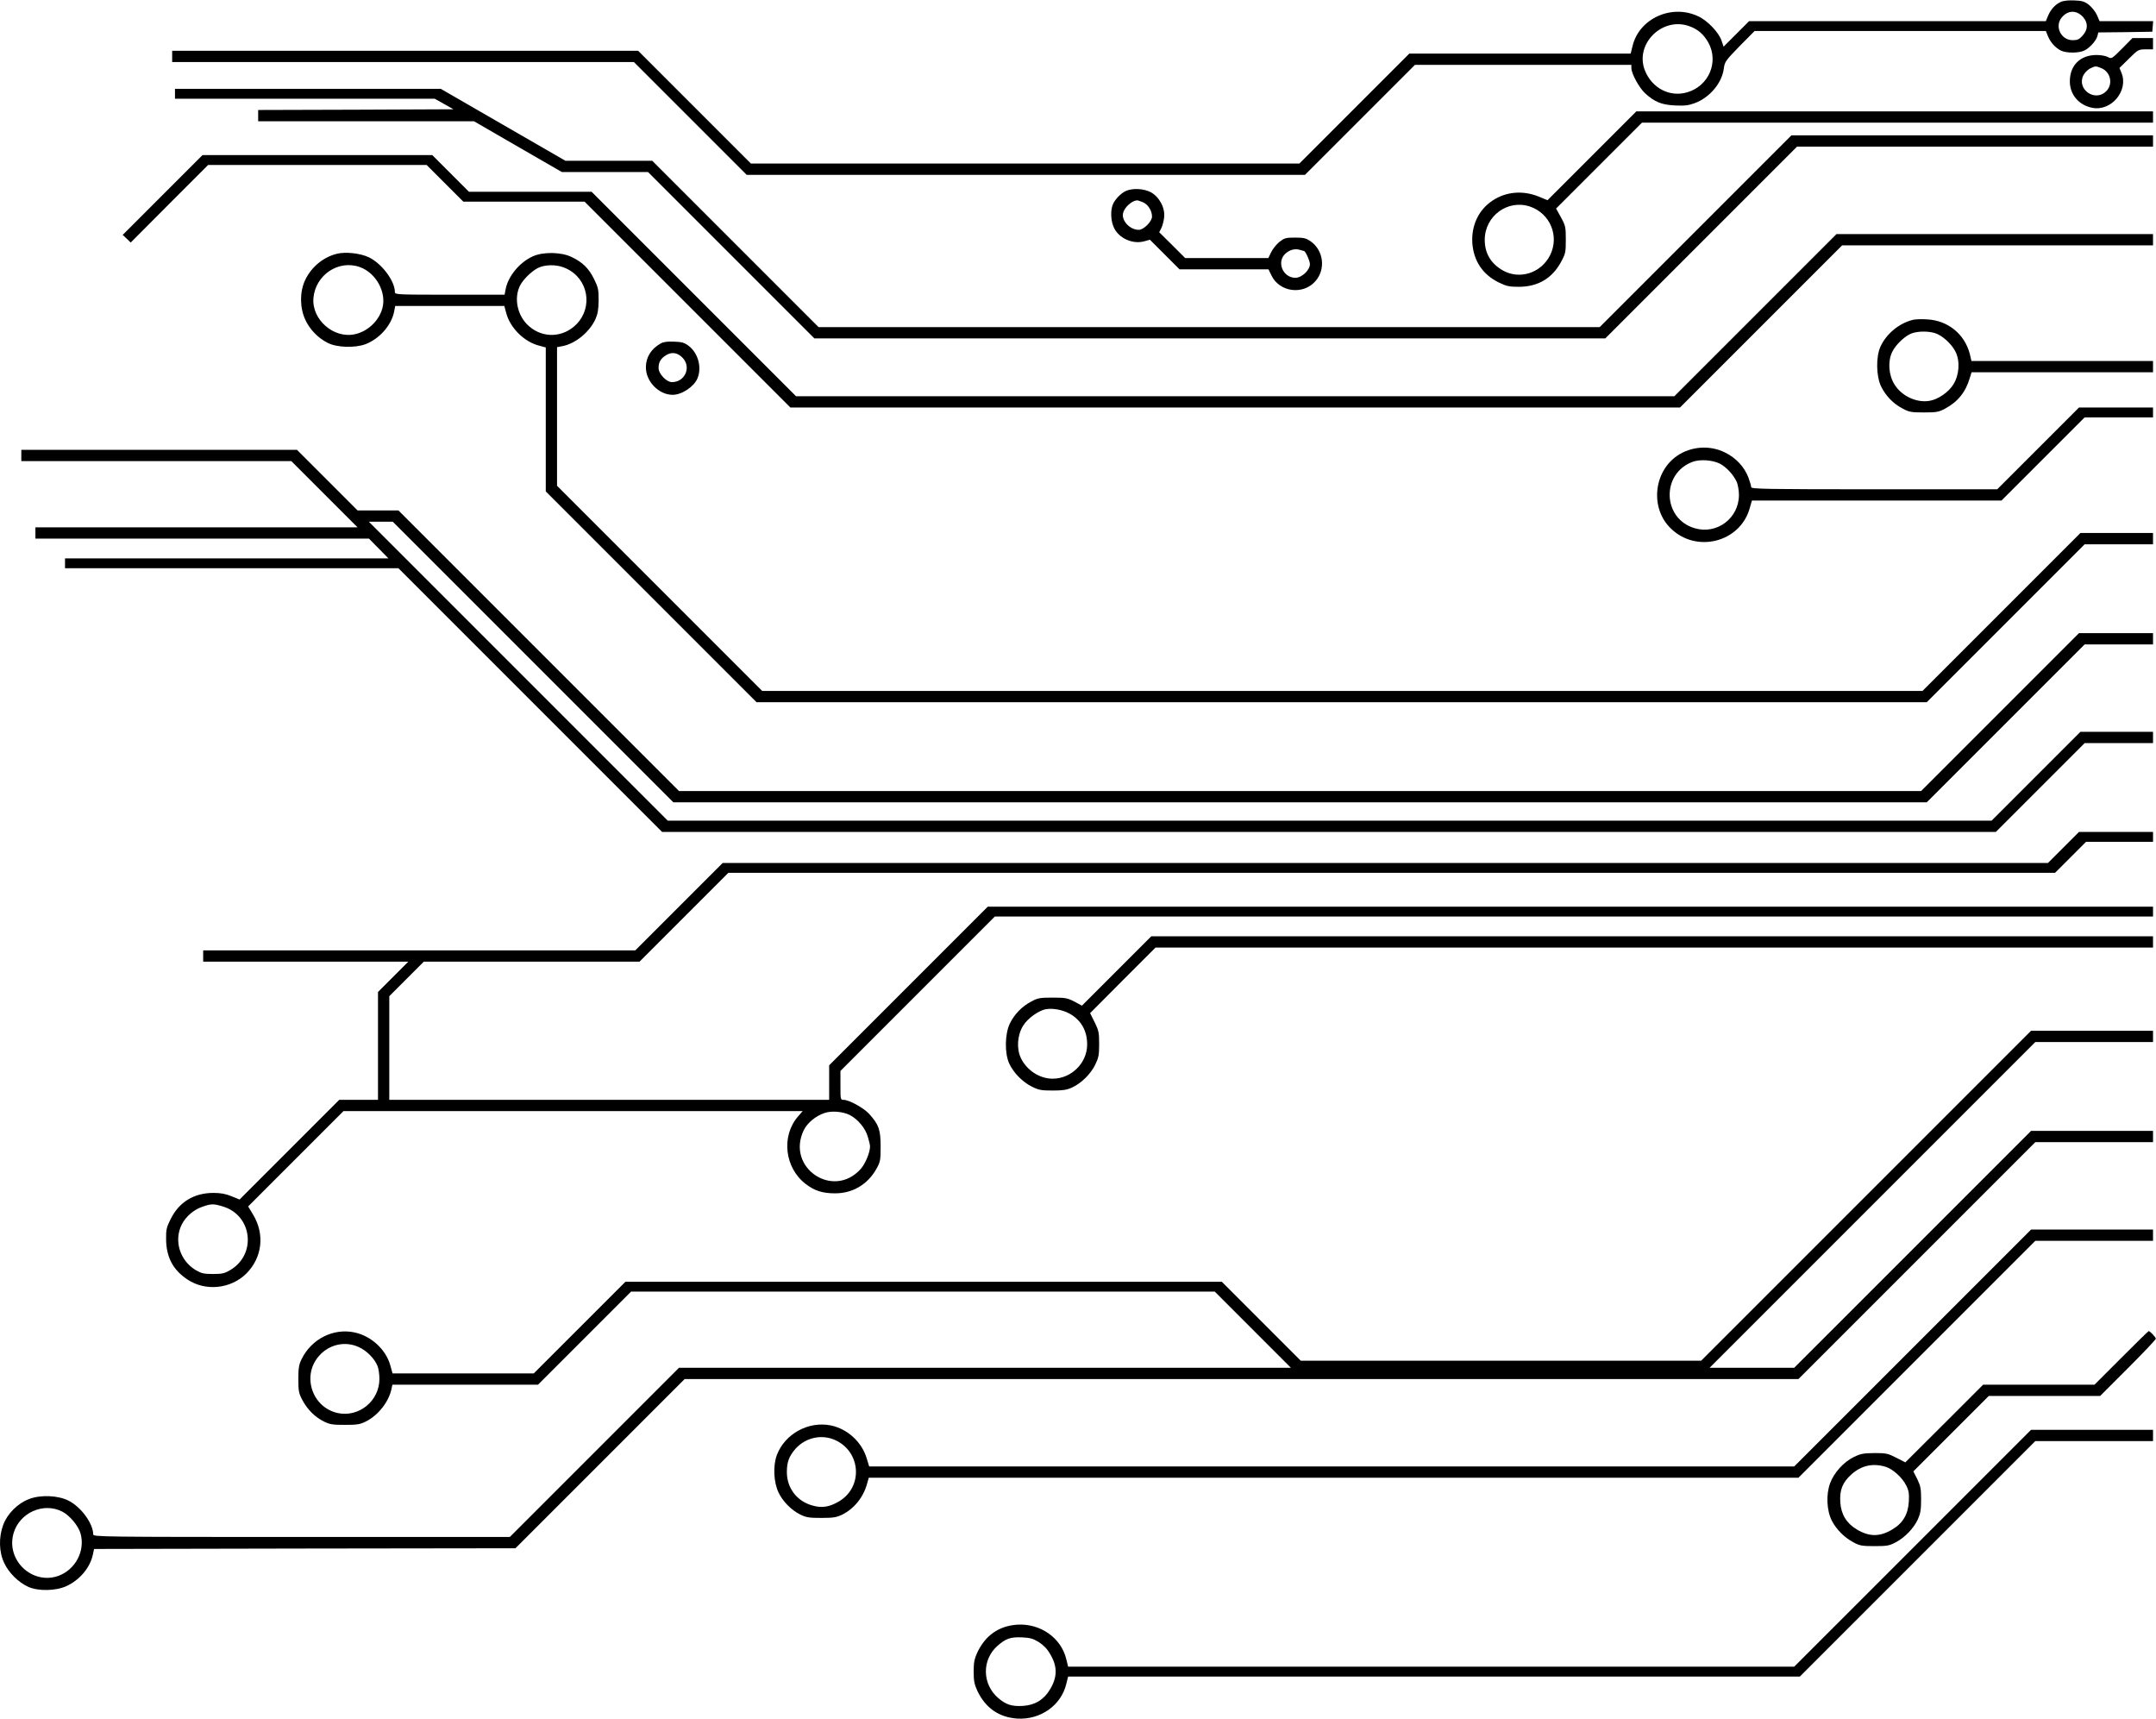 <?xml version="1.0" encoding="UTF-8" standalone="yes"?>
<svg version="1.0" xmlns="http://www.w3.org/2000/svg" width="404.499mm" height="322.44mm" viewBox="0 0 1529 1219" preserveAspectRatio="xMidYMid meet">
  <g transform="translate(0,1219) scale(0.1,-0.1)" fill="#000000" stroke="none">
    <path d="M14615 12176 c-39 -18 -70 -52 -90 -99 l-15 -37 -1052 0 -1053 0 -91
-91 -90 -90 -14 42 c-19 58 -100 143 -165 173 -189 90 -421 -15 -467 -212
l-13 -52 -785 0 -785 0 -390 -390 -390 -390 -1945 0 -1945 0 -400 400 -400
400 -1652 0 -1653 0 0 -40 0 -40 1638 0 1637 0 400 -400 400 -400 1980 0 1980
0 390 390 390 390 767 0 768 0 0 -22 c0 -40 56 -142 98 -180 68 -62 116 -81
212 -86 69 -3 95 0 141 17 106 40 192 143 205 246 6 47 13 56 112 158 l106
107 1033 0 1033 0 15 -37 c19 -45 50 -79 90 -101 39 -20 131 -20 171 1 38 20
82 70 90 103 l6 24 192 2 191 3 3 38 3 37 -190 0 -190 0 -19 44 c-11 24 -37
56 -57 72 -31 24 -49 29 -104 31 -41 2 -77 -2 -96 -11z m158 -106 c37 -41 37
-89 -2 -132 -24 -27 -36 -33 -71 -33 -82 0 -129 96 -79 159 43 54 105 57 152
6z m-2794 -65 c61 -21 104 -58 137 -117 76 -138 3 -309 -151 -353 -124 -36
-251 31 -300 158 -71 186 124 379 314 312z"/>
    <path d="M15051 11846 c-74 -74 -75 -75 -102 -60 -15 8 -51 14 -79 14 -116 0
-190 -73 -190 -187 0 -95 65 -170 161 -188 135 -25 257 124 205 249 l-14 34
67 66 c65 64 68 66 119 66 l52 0 0 40 0 40 -73 0 -73 0 -73 -74z m-146 -140
c66 -28 83 -116 31 -165 -79 -75 -207 15 -161 113 9 19 31 41 48 50 39 19 40
19 82 2z"/>
    <path d="M1240 11525 l0 -35 921 0 921 0 66 -37 67 -38 -692 -3 -693 -2 0 -40
0 -40 765 0 766 0 311 -180 312 -180 306 0 305 0 590 -590 590 -590 2805 0
2805 0 680 680 680 680 1262 0 1263 0 0 40 0 40 -1283 0 -1282 0 -680 -680
-680 -680 -2770 0 -2770 0 -590 590 -590 590 -308 0 -308 0 -442 255 -442 255
-942 0 -943 0 0 -35z"/>
    <path d="M11290 11085 l-315 -315 -65 27 c-111 44 -229 34 -324 -29 -99 -65
-152 -176 -144 -302 9 -126 73 -222 185 -278 58 -28 75 -32 147 -32 134 1 234
60 297 176 32 59 34 69 34 158 0 89 -2 99 -34 158 l-35 63 305 305 304 304
1812 0 1813 0 0 40 0 40 -1833 0 -1832 0 -315 -315z m-439 -360 c144 -49 210
-211 142 -346 -65 -127 -218 -175 -338 -105 -83 49 -125 121 -125 215 0 170
164 289 321 236z"/>
    <path d="M1152 10807 l-283 -283 29 -27 28 -27 274 275 275 275 775 0 775 0
130 -130 130 -130 430 0 430 0 730 -730 730 -730 3155 0 3155 0 575 575 575
575 1102 0 1103 0 0 40 0 40 -1123 0 -1122 0 -575 -575 -575 -575 -3115 0
-3115 0 -725 725 -725 725 -435 0 -435 0 -130 130 -130 130 -815 0 -815 0
-283 -283z"/>
    <path d="M7985 10836 c-37 -17 -80 -62 -94 -99 -17 -45 -13 -117 10 -164 36
-74 133 -117 215 -94 l39 11 105 -105 105 -105 316 0 315 0 22 -45 c57 -117
224 -139 311 -39 75 85 58 220 -36 284 -31 21 -48 25 -109 25 -66 0 -75 -3
-111 -31 -21 -17 -47 -50 -58 -73 l-20 -41 -295 0 -295 0 -92 92 -92 91 15 29
c8 16 17 50 20 76 8 67 -34 146 -95 179 -50 26 -128 30 -176 9z m120 -80 c37
-16 65 -60 65 -102 0 -35 -59 -94 -94 -94 -65 0 -127 69 -110 123 11 39 62 84
97 86 4 1 23 -5 42 -13z m1143 -346 c10 0 42 -70 42 -93 0 -43 -58 -97 -103
-97 -89 0 -136 113 -70 172 29 26 65 36 98 27 16 -5 31 -9 33 -9z"/>
    <path d="M2387 10390 c-98 -25 -182 -96 -225 -189 -38 -83 -37 -192 2 -278 32
-69 88 -128 158 -164 64 -34 194 -38 269 -10 100 38 186 136 204 234 l7 37
387 0 387 0 13 -48 c27 -106 127 -206 233 -233 l48 -13 0 -510 0 -511 748
-748 747 -747 4150 0 4150 0 560 560 560 560 242 0 243 0 0 40 0 40 -258 0
-257 0 -560 -560 -560 -560 -4115 0 -4115 0 -728 728 -727 727 0 491 0 492 37
7 c93 17 194 100 236 193 16 36 21 67 22 132 0 77 -3 92 -33 152 -37 76 -83
120 -162 157 -73 34 -200 36 -272 3 -94 -42 -176 -142 -193 -235 l-7 -37 -389
0 c-370 0 -389 1 -389 18 0 79 -92 202 -184 247 -60 29 -166 41 -229 25z m164
-94 c115 -41 191 -179 160 -292 -24 -89 -103 -164 -194 -184 -150 -34 -308
103 -295 256 14 164 178 274 329 220z m1464 -10 c156 -72 192 -273 73 -395
-93 -95 -235 -102 -335 -16 -84 71 -112 199 -65 291 26 50 99 117 144 131 58
19 129 15 183 -11z"/>
    <path d="M13564 9921 c-97 -25 -186 -99 -227 -189 -33 -72 -31 -208 4 -282 32
-66 86 -123 154 -158 44 -24 61 -27 150 -27 89 0 106 3 150 27 89 47 146 117
175 216 l13 42 644 0 643 0 0 40 0 40 -644 0 -644 0 -11 48 c-36 142 -156 240
-304 247 -40 3 -86 1 -103 -4z m158 -93 c52 -15 121 -78 148 -134 32 -66 26
-163 -16 -230 -33 -55 -110 -108 -171 -117 -91 -15 -197 35 -247 117 -42 67
-48 164 -16 230 25 53 95 118 142 133 45 15 113 15 160 1z"/>
    <path d="M4685 9754 c-67 -37 -105 -97 -105 -169 0 -101 92 -195 190 -195 65
0 152 58 176 117 32 76 5 178 -61 229 -31 24 -49 29 -104 31 -47 2 -75 -1 -96
-13z m158 -104 c60 -67 13 -170 -78 -170 -39 0 -95 59 -95 100 0 42 15 67 53
91 42 26 84 18 120 -21z"/>
    <path d="M14455 9010 l-290 -290 -872 0 c-759 0 -873 2 -873 15 0 8 -9 39 -20
69 -29 75 -88 139 -166 177 -108 54 -241 44 -340 -24 -168 -116 -191 -374 -44
-515 180 -176 488 -99 558 139 l17 59 885 0 885 0 295 295 295 295 242 0 243
0 0 35 0 35 -263 0 -262 0 -290 -290z m-2258 -108 c47 -24 99 -81 121 -131 8
-20 15 -61 15 -91 0 -165 -156 -283 -314 -236 -229 67 -239 388 -14 471 52 19
140 13 192 -13z"/>
    <path d="M150 8960 l0 -40 958 0 957 0 235 -235 235 -235 -1143 0 -1142 0 0
-40 0 -40 1183 0 1183 0 69 -70 69 -70 -1147 0 -1147 0 0 -35 0 -35 1183 0
1182 0 935 -935 935 -935 4730 0 4730 0 315 315 315 315 242 0 243 0 0 40 0
40 -258 0 -257 0 -315 -315 -315 -315 -4695 0 -4695 0 -1060 1060 -1060 1060
85 0 85 0 995 -995 995 -995 4445 0 4445 0 560 560 560 560 242 0 243 0 0 40
0 40 -263 0 -262 0 -560 -560 -560 -560 -4405 0 -4405 0 -995 995 -995 995
-145 0 -145 0 -215 215 -215 215 -977 0 -978 0 0 -40z"/>
    <path d="M14635 6180 l-110 -110 -4700 0 -4700 0 -310 -310 -310 -310 -1532 0
-1533 0 0 -40 0 -40 727 0 728 0 -108 -108 -107 -107 0 -383 0 -382 -138 0
-137 0 -353 -353 -354 -354 -56 23 c-41 17 -77 24 -129 24 -139 0 -244 -65
-304 -186 -29 -58 -33 -76 -32 -142 1 -128 49 -218 151 -286 129 -86 309 -67
419 43 112 113 131 278 47 417 l-35 58 338 338 338 338 1628 0 1629 0 -32 -37
c-122 -139 -96 -366 54 -480 62 -48 120 -66 206 -66 126 -1 234 63 296 175 27
49 29 61 29 158 0 117 -13 155 -81 230 -38 42 -143 100 -181 100 -23 0 -23 2
-23 103 l0 102 548 548 547 547 4108 0 4107 0 0 35 0 35 -4133 0 -4132 0 -563
-563 -562 -562 0 -123 0 -122 -1560 0 -1560 0 0 368 0 367 123 123 122 122
765 0 765 0 315 315 315 315 4705 0 4705 0 110 110 110 110 237 0 238 0 0 35
0 35 -263 0 -262 0 -110 -110z m-8608 -1898 c57 -30 109 -92 127 -153 9 -29
16 -60 16 -69 0 -43 -34 -125 -67 -161 -196 -217 -531 12 -403 276 25 52 85
101 148 122 49 17 130 10 179 -15z m-4448 -648 c209 -62 242 -340 53 -451 -40
-24 -58 -28 -122 -28 -64 0 -82 4 -122 27 -114 68 -158 211 -99 326 29 55 83
102 143 123 65 23 81 23 147 3z"/>
    <path d="M7919 5304 l-246 -246 -54 29 c-49 25 -63 28 -154 28 -89 0 -106 -3
-150 -27 -68 -35 -122 -92 -154 -158 -35 -74 -37 -210 -4 -282 30 -66 96 -133
162 -165 48 -24 68 -27 146 -27 71 0 100 4 137 21 66 30 133 96 165 162 24 49
28 68 28 146 0 82 -3 97 -32 155 l-32 65 232 233 232 232 3537 0 3538 0 0 40
0 40 -3553 0 -3552 0 -246 -246z m-335 -302 c82 -45 126 -121 126 -219 0 -132
-112 -243 -245 -243 -92 0 -183 59 -225 146 -32 66 -26 163 16 230 31 51 111
109 163 117 48 8 115 -4 165 -31z"/>
    <path d="M13235 3710 l-1170 -1170 -1420 0 -1420 0 -280 280 -280 280 -2115 0
-2115 0 -325 -325 -325 -325 -501 0 -501 0 -16 58 c-32 113 -136 208 -255 233
-150 31 -304 -47 -374 -190 -19 -38 -23 -63 -23 -141 0 -84 3 -101 28 -148 35
-67 90 -122 153 -153 42 -21 63 -24 149 -24 86 0 107 3 149 24 86 43 161 137
181 228 l7 33 516 0 517 0 330 330 330 330 2070 0 2070 0 270 -270 270 -270
-2170 0 -2170 0 -600 -600 -600 -600 -1477 0 c-1423 0 -1478 1 -1478 18 0 76
-85 194 -174 239 -74 38 -198 44 -281 12 -80 -30 -154 -104 -183 -182 -33 -88
-31 -194 7 -272 32 -69 101 -137 169 -168 72 -33 198 -30 273 5 95 44 168 132
187 225 l8 38 1495 3 1494 2 600 600 600 600 3950 0 3950 0 840 840 840 840
417 0 418 0 0 40 0 40 -433 0 -432 0 -840 -840 -840 -840 -300 0 -300 0 1155
1155 1155 1155 417 0 418 0 0 40 0 40 -433 0 -432 0 -1170 -1170z m-10690
-1074 c55 -25 110 -81 131 -132 8 -19 14 -60 14 -93 0 -157 -146 -275 -297
-242 -180 41 -254 262 -134 402 72 85 188 111 286 65z m-2105 -1166 c53 -27
115 -101 130 -155 35 -123 -36 -257 -157 -301 -186 -66 -373 112 -318 302 42
146 212 222 345 154z"/>
    <path d="M13565 2630 l-840 -840 -3281 0 -3280 0 -18 58 c-34 115 -135 208
-254 233 -158 32 -326 -59 -383 -210 -28 -75 -23 -193 12 -266 30 -63 90 -124
154 -156 43 -21 64 -24 150 -24 84 0 107 4 147 23 86 43 151 124 177 220 l12
42 3297 0 3297 0 840 840 840 840 417 0 418 0 0 40 0 40 -433 0 -432 0 -840
-840z m-7640 -654 c181 -84 196 -331 26 -433 -69 -41 -123 -50 -193 -29 -108
31 -178 124 -178 236 0 71 15 112 61 165 72 81 188 106 284 61z"/>
    <path d="M15045 2560 l-190 -190 -395 0 -395 0 -276 -276 -276 -275 -64 33
c-59 30 -72 33 -154 33 -78 -1 -98 -4 -147 -28 -72 -35 -140 -110 -168 -185
-30 -79 -25 -195 12 -267 33 -63 89 -119 153 -153 44 -24 61 -27 150 -27 89 0
105 3 150 27 65 34 128 100 157 163 18 40 23 67 23 140 0 78 -4 97 -27 145
l-28 55 268 268 267 267 395 0 395 0 198 198 c108 108 197 202 197 208 0 10
-41 54 -51 54 -2 0 -90 -85 -194 -190z m-1673 -772 c52 -15 121 -78 148 -134
18 -36 21 -58 18 -113 -5 -90 -42 -153 -116 -197 -89 -54 -165 -54 -254 0 -72
43 -111 107 -116 192 -6 87 16 141 78 197 71 64 152 82 242 55z"/>
    <path d="M13565 1210 l-840 -840 -2575 0 -2575 0 -13 53 c-36 151 -183 255
-348 245 -130 -9 -225 -75 -283 -197 -21 -46 -26 -70 -26 -136 0 -66 5 -90 26
-136 58 -122 153 -188 283 -197 165 -10 312 94 348 246 l13 52 2595 0 2595 0
835 835 835 835 417 0 418 0 0 40 0 40 -433 0 -432 0 -840 -840z m-6199 -665
c32 -20 60 -48 80 -83 54 -89 54 -165 0 -254 -43 -72 -107 -111 -191 -116 -78
-5 -120 8 -175 55 -116 99 -118 273 -5 372 58 50 90 62 171 59 59 -3 79 -8
120 -33z"/>
  </g>
</svg>